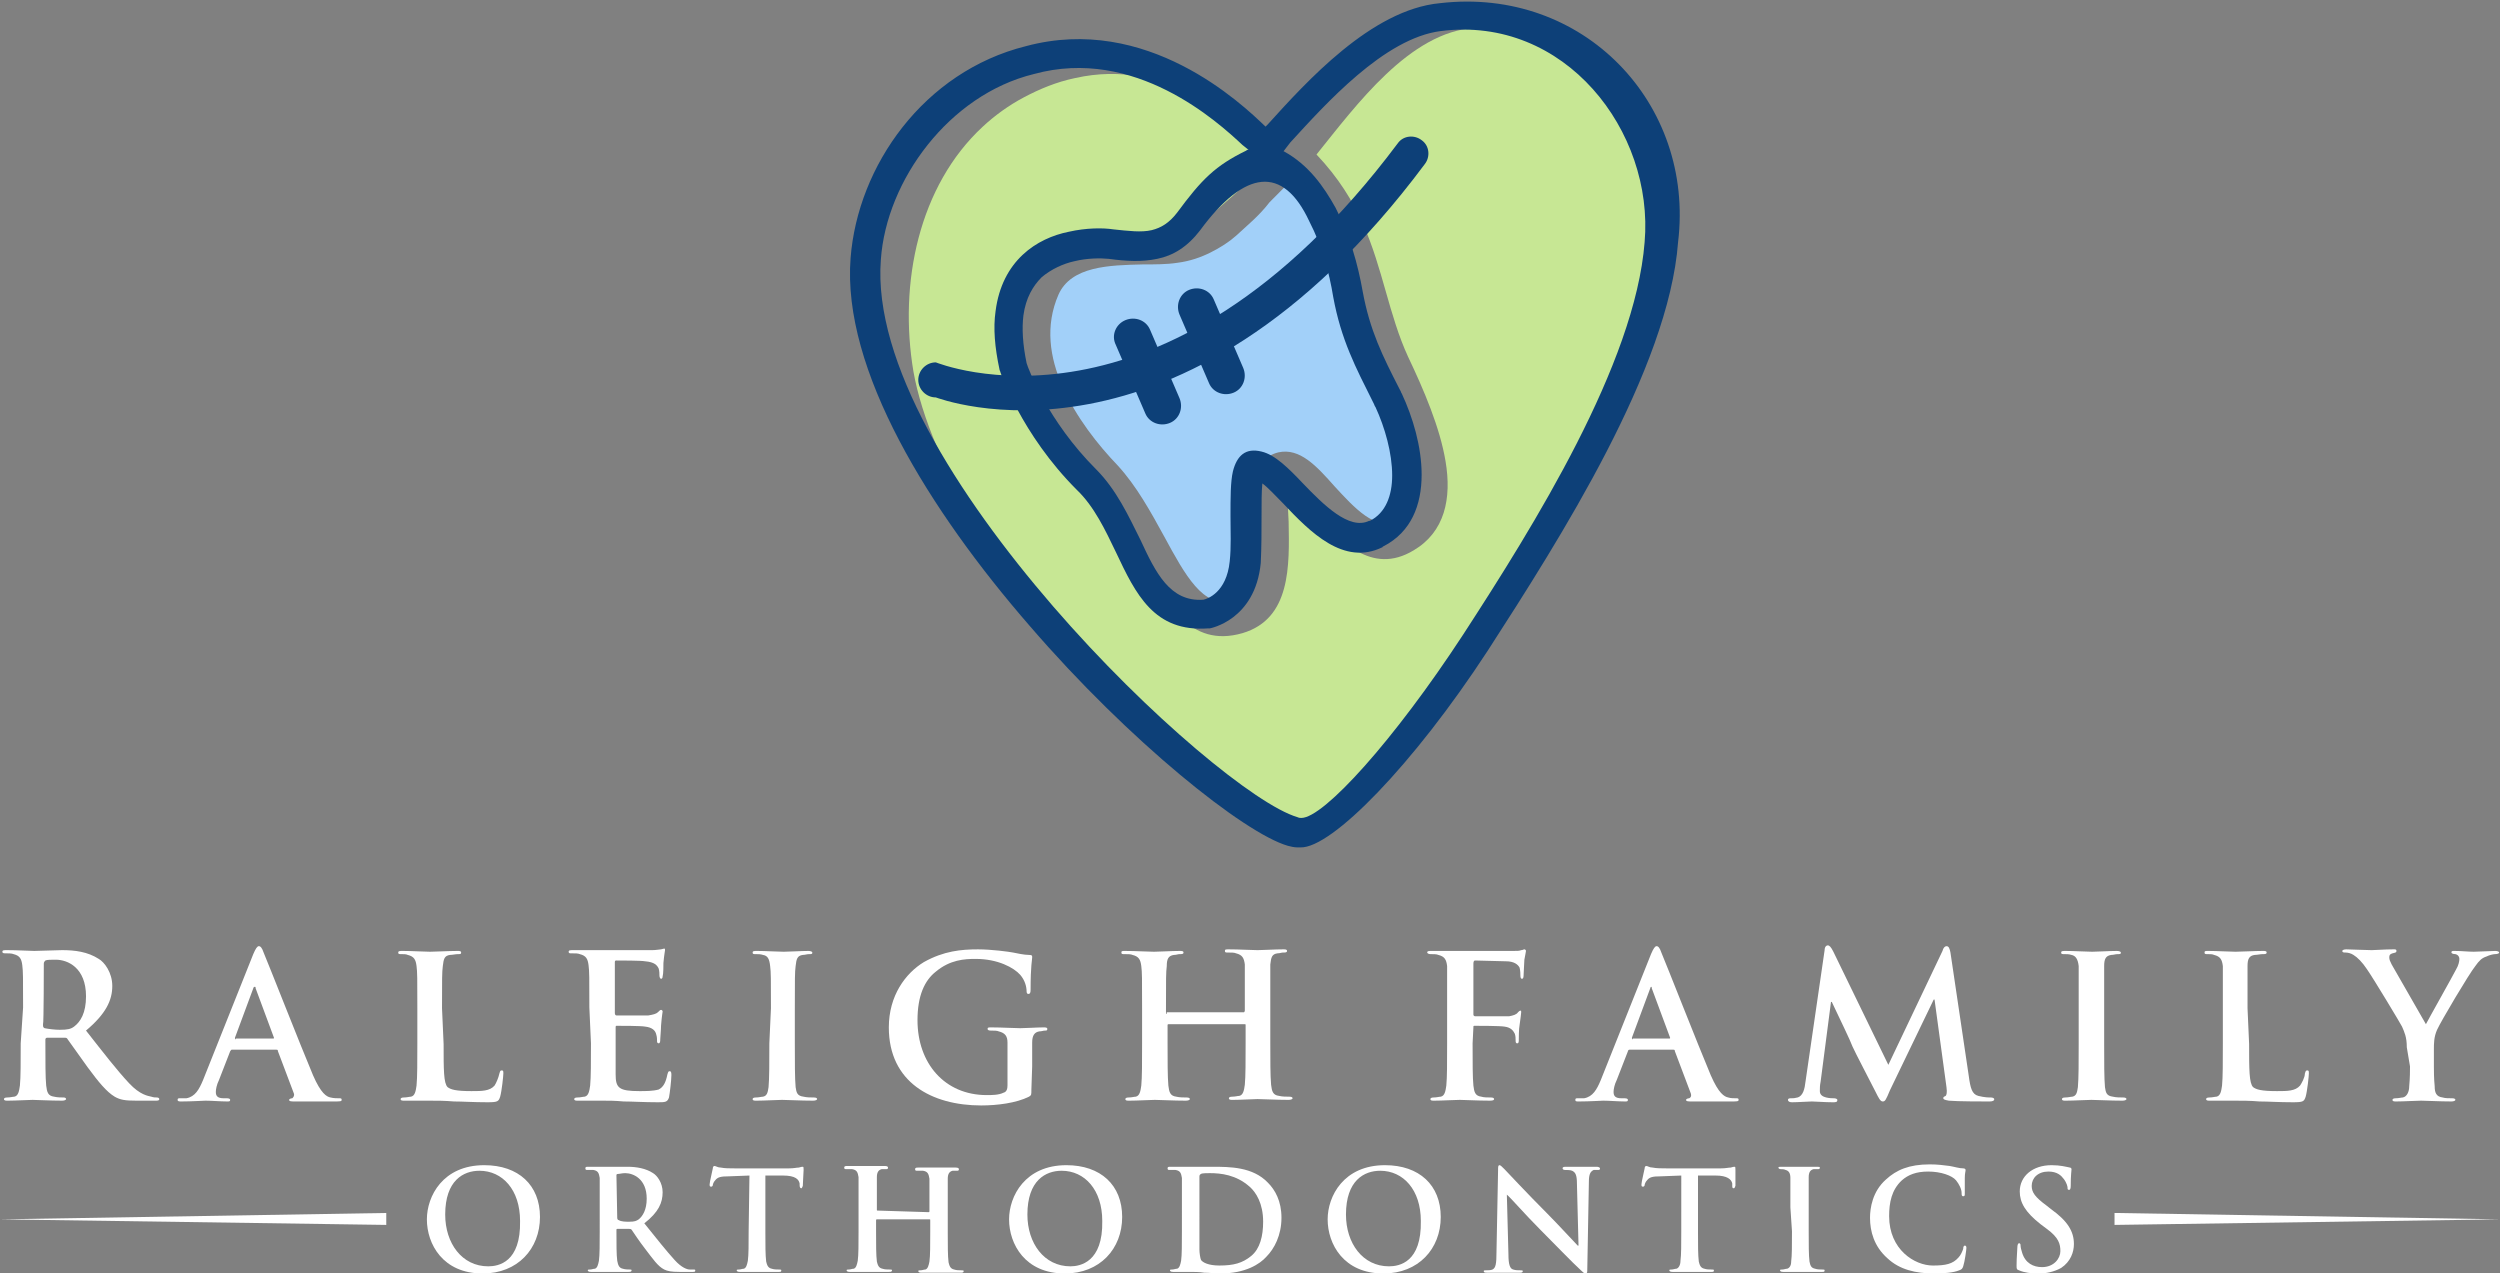 <?xml version="1.0" encoding="utf-8"?>
<!-- Generator: Adobe Illustrator 27.2.0, SVG Export Plug-In . SVG Version: 6.00 Build 0)  -->
<svg version="1.1" id="Layer_1" xmlns="http://www.w3.org/2000/svg" xmlns:xlink="http://www.w3.org/1999/xlink" x="0px" y="0px"
	 viewBox="0 0 313.9 159.9" style="enable-background:new 0 0 313.9 159.9;" xml:space="preserve">
<rect x="0" y="0" width="313.9" height="159.9" fill="#808080" stroke="none"/>
<style type="text/css">
	.st0{fill-rule:evenodd;clip-rule:evenodd;fill:#C7E794;}
	.st1{fill-rule:evenodd;clip-rule:evenodd;fill:#A2D0F9;}
	.st2{fill-rule:evenodd;clip-rule:evenodd;fill:#0D4078;}
	.st3{fill-rule:evenodd;clip-rule:evenodd;fill:#FFFFFF;}
</style>
<g>
	<path class="st0" d="M150.2,28.1c0.9-0.4,1.7-1,2.4-1.6c1.4-1.2,2.8-2.4,4.1-3.7c1.1-1.1,2.2-2.2,3.1-3.3c-2.8-2.7-6-5.4-9.5-7.3
		c-4.4-2.4-9.5-3.7-15.3-2.4h0c-2.4,0.5-4.5,1.4-6.4,2.4c-1.9,1-3.7,2.3-5.2,3.7c-8,7.4-10.6,19.6-8.7,30.8l0,0v0v0
		c0.5,2.8,1.5,6,2.9,9.3c1.4,3.4,3.3,7,5.4,10.6c11,18.4,29.9,37.6,42.8,36.6h0l0,0c3-0.2,9-5.9,10.9-8.1c12.2-13.9,29.4-48,31-62.4
		c0.5-8.4-2.6-15-5.5-21.2c-2.9-4.4-8.9-7.9-15-8.2c-0.8-0.1-1.1,0.2-2,0.2c-8.2,0.5-14.9,9.7-19.9,15.9c5.5,5.8,7.1,11.6,8.7,17.2
		c0.8,2.8,1.6,5.6,2.8,8.2c2,4.2,4,8.9,4.7,13.1c0.8,4.7-0.1,8.9-4,11.2c-5.3,3.2-9.3-1.2-12.7-5c-1.5-1.7-2.9-3.2-3.2-3.1
		c-0.1,0,0.1,2,0.2,4.5c0.1,5.5,0.3,12.2-5.8,14c-6.6,1.9-9.7-3.7-13.1-10c-1.6-2.9-3.2-6-5.3-8.2l0,0c-2.7-2.8-5.8-6.7-7.7-11.1
		c-2-4.6-2.8-9.7-0.5-14.8c2.7-6,8.8-6.1,14.2-6.2c1.4,0,2.8-0.1,3.9-0.2h0C148.4,28.9,149.4,28.6,150.2,28.1z"/>
	<path class="st1" d="M155.2,29.6c-0.9,0.8-2,1.5-3.2,2.1c-1.2,0.6-2.6,1.1-4.2,1.3h0c-1.3,0.2-2.8,0.2-4.3,0.2
		c-4.2,0.1-9,0.2-10.6,3.8c-1.7,3.9-1.1,7.9,0.5,11.5c1.7,3.9,4.5,7.4,6.9,9.9l0,0c2.4,2.6,4.2,5.9,5.9,9c2.6,4.8,4.9,9,8.4,8
		c3.1-0.9,3-5.9,2.9-10.1c-0.1-4.2-0.2-7.7,3-8.5c2.7-0.6,4.8,1.7,7.1,4.3c2.4,2.6,5.2,5.7,7.7,4.2c2.2-1.3,2.6-4,2.1-7.2
		c-0.6-3.7-2.4-8-4.3-11.9c-1.4-3-2.3-5.9-3.1-8.9c-1.4-5-2.9-10.2-7.4-15.2c-1,1.1-2.1,2.2-3.2,3.3
		C158.1,27.1,156.6,28.3,155.2,29.6z"/>
	<path class="st2" d="M117.5,49.9c-1.2,0-2.2-1-2.2-2.2c0-1.2,1-2.2,2.2-2.2c0.1,0,28.5,11.9,58-27.5c0.7-1,2.1-1.1,3-0.4
		c1,0.7,1.1,2.1,0.4,3C148.1,61.9,117.6,49.9,117.5,49.9z"/>
	<path class="st2" d="M141.3,40.2L141.3,40.2c1.2-0.5,2.6,0,3.1,1.2l3.7,8.6c0.5,1.2,0,2.6-1.2,3.1l0,0c-1.2,0.5-2.6,0-3.1-1.2
		l-3.7-8.6C139.5,42.1,140.1,40.7,141.3,40.2z"/>
	<path class="st2" d="M149.3,36.4c1.2-0.5,2.6,0,3.1,1.2l3.7,8.6c0.5,1.2,0,2.6-1.2,3.1l0,0c-1.2,0.5-2.6,0-3.1-1.2l-3.7-8.6
		C147.6,38.3,148.1,36.9,149.3,36.4z"/>
	<g>
		<path class="st2" d="M161.2,19c3.1,1.7,5,4.4,6.5,7.1c1.8,3.5,2.8,7.1,3.4,10.5c0.9,4.9,2.5,8.1,4.6,12.2l0.1,0.2
			c0.1,0.1,0.1,0.3,0.2,0.4c1.4,3,2.5,6.7,2.5,10.2c0,3.8-1.3,7.2-4.8,9l0,0l-0.1,0.1l0,0l0,0l0,0l0,0c-4.9,2.4-9.1-1.9-12.5-5.5
			c-1-1-1.9-2-2.6-2.5c-0.1,1-0.1,2.4-0.1,4c0,1.9,0,4-0.1,6c-0.7,7.2-6.4,8.2-6.4,8.2c-0.1,0-0.1,0-0.2,0l0,0
			c-6.8,0.5-9.1-4.3-11.6-9.6c-1.3-2.7-2.7-5.7-4.9-7.8c-7-7-9.6-14.8-9.6-14.8c0-0.1-0.1-0.2-0.1-0.3c-0.6-2.8-0.8-5.2-0.5-7.3
			c0.4-3.2,1.7-5.5,3.4-7.1c1.7-1.6,3.8-2.5,5.8-2.9c2.2-0.5,4.3-0.5,5.6-0.3c1.9,0.2,3.5,0.4,4.8,0.1c1.2-0.3,2.2-0.9,3.2-2.2
			c3.1-4.2,4.8-5.9,8.7-7.8C156.4,18.8,158.8,18.1,161.2,19z M164.4,27.8c-3.3-7.1-8.1-6.5-13.7,1.1c-1.6,2.1-3.4,3.2-5.4,3.6
			c-1.9,0.4-3.9,0.3-6.1,0c-1-0.1-2.7-0.1-4.3,0.3c-1.4,0.3-2.9,1-4.1,2c-1.1,1.1-2,2.6-2.3,4.8c-0.2,1.6-0.1,3.6,0.4,6
			c0.2,0.7,2.7,7.3,8.7,13.3c2.6,2.6,4.1,5.9,5.6,8.9c1.9,4.1,3.7,7.8,7.9,7.5c0.5-0.1,2.9-0.9,3.3-4.8c0.2-1.8,0.1-3.8,0.1-5.7
			c0-2.3,0-4.3,0.3-5.6c0.5-2,1.6-3,3.6-2.5c1.7,0.4,3.4,2.1,5.2,4c2.6,2.7,5.8,5.9,8.3,4.7l0.1,0l0,0c2-1,2.8-3.2,2.8-5.7
			c0-2.8-0.9-6-2.1-8.6c-0.1-0.1-0.1-0.2-0.2-0.4l-0.1-0.2c-2.2-4.4-4-7.8-5-13.2C166.9,34.2,166,30.9,164.4,27.8L164.4,27.8z
			 M173.7,68.6l-0.1,0.1C173.6,68.7,173.6,68.6,173.7,68.6z"/>
	</g>
</g>
<g>
	<path class="st3" d="M2.6,131c0,2.3,0,4.3-0.1,5.3c-0.1,0.7-0.2,1.3-0.7,1.4c-0.2,0-0.5,0.1-0.9,0.1c-0.3,0-0.4,0.1-0.4,0.2
		c0,0.2,0.2,0.2,0.5,0.2c1,0,2.6-0.1,3.1-0.1c0.4,0,2.2,0.1,3.7,0.1c0.3,0,0.5-0.1,0.5-0.2c0-0.1-0.1-0.2-0.3-0.2
		c-0.3,0-0.8,0-1.2-0.1c-0.8-0.1-0.9-0.6-1-1.4c-0.1-1-0.1-3-0.1-5.4v-0.4c0-0.1,0.1-0.2,0.2-0.2l2.2,0c0.2,0,0.3,0,0.4,0.2
		c0.3,0.4,1.5,2.1,2.5,3.5c1.4,1.9,2.4,3.1,3.4,3.7c0.7,0.4,1.3,0.5,2.7,0.5h2.4c0.3,0,0.5,0,0.5-0.2c0-0.1-0.1-0.2-0.3-0.2
		c-0.2,0-0.4,0-0.7-0.1c-0.4-0.1-1.4-0.2-2.8-1.7c-1.5-1.6-3.2-3.8-5.4-6.6c2.5-2.1,3.3-3.8,3.3-5.6c0-1.7-1-3-1.7-3.4
		c-1.4-0.9-3-1.1-4.6-1.1c-0.8,0-2.7,0.1-3.5,0.1c-0.5,0-2.1-0.1-3.4-0.1c-0.4,0-0.6,0-0.6,0.2c0,0.2,0.2,0.2,0.4,0.2
		c0.3,0,0.8,0,1,0.1c0.8,0.2,1,0.6,1.1,1.4c0.1,0.8,0.1,1.5,0.1,5.3L2.6,131L2.6,131z M5.5,121L5.5,121c0-0.2,0.1-0.3,0.2-0.4
		c0.2-0.1,0.7-0.1,1.3-0.1c1.5,0,3.8,1,3.8,4.6c0,2.1-0.7,3.2-1.5,3.8c-0.4,0.3-0.8,0.4-1.8,0.4c-0.6,0-1.4-0.1-1.9-0.2
		c-0.2-0.1-0.2-0.2-0.2-0.5C5.5,128.6,5.5,121,5.5,121z"/>
	<path class="st3" d="M34.7,131.8c0.1,0,0.2,0,0.2,0.2l2,5.3c0.1,0.3-0.1,0.5-0.2,0.6c-0.2,0-0.4,0.1-0.4,0.2c0,0.2,0.3,0.2,0.8,0.2
		c2,0,3.8,0,4.7,0c0.9,0,1.1,0,1.1-0.2c0-0.2-0.1-0.2-0.3-0.2c-0.3,0-0.7,0-1.1-0.1c-0.5-0.1-1.2-0.5-2.2-2.8
		c-1.6-3.8-5.6-14-6.2-15.4c-0.2-0.6-0.4-0.8-0.6-0.8c-0.2,0-0.4,0.3-0.7,1l-6.3,15.8c-0.5,1.2-1,2.1-2.1,2.3c-0.2,0-0.6,0-0.8,0
		c-0.2,0-0.3,0-0.3,0.2c0,0.2,0.2,0.2,0.5,0.2c1.3,0,2.7-0.1,3-0.1c0.8,0,1.9,0.1,2.7,0.1c0.3,0,0.4,0,0.4-0.2
		c0-0.1-0.1-0.2-0.4-0.2h-0.4c-0.8,0-1-0.3-1-0.8c0-0.3,0.1-0.9,0.4-1.5l1.4-3.6c0.1-0.1,0.1-0.2,0.2-0.2L34.7,131.8L34.7,131.8z
		 M29.6,130.5L29.6,130.5c-0.1,0-0.1-0.1-0.1-0.2l2.3-6.2c0-0.1,0.1-0.2,0.2-0.2s0.1,0.1,0.1,0.2l2.3,6.2c0,0.1,0,0.1-0.1,0.1H29.6z
		"/>
	<path class="st3" d="M55.5,126.6c0-3.8,0-4.5,0.1-5.3c0.1-0.9,0.2-1.3,0.9-1.4c0.3,0,0.7-0.1,1-0.1c0.3,0,0.4,0,0.4-0.2
		c0-0.2-0.2-0.2-0.5-0.2c-1,0-2.8,0.1-3.4,0.1c-0.7,0-2.3-0.1-3.4-0.1c-0.4,0-0.6,0-0.6,0.2c0,0.2,0.1,0.2,0.4,0.2
		c0.3,0,0.6,0,0.8,0.1c0.8,0.2,1,0.6,1.1,1.4c0.1,0.8,0.1,1.5,0.1,5.3v4.4c0,2.3,0,4.3-0.1,5.3c-0.1,0.7-0.2,1.3-0.7,1.4
		c-0.2,0-0.5,0.1-0.9,0.1c-0.3,0-0.4,0.1-0.4,0.2c0,0.2,0.2,0.2,0.5,0.2c0.5,0,1.1,0,1.7,0c0.6,0,1.1,0,1.4,0c1,0,1.9,0,3.1,0.1
		c1.1,0,2.4,0.1,4.2,0.1c1.3,0,1.4-0.1,1.6-0.7c0.2-0.7,0.4-2.6,0.4-2.9c0-0.3,0-0.4-0.2-0.4c-0.2,0-0.2,0.1-0.3,0.4
		c-0.1,0.5-0.4,1.2-0.6,1.5c-0.6,0.7-1.6,0.7-2.9,0.7c-2,0-2.6-0.2-3-0.5c-0.5-0.5-0.5-2.2-0.5-5.4L55.5,126.6L55.5,126.6z"/>
	<path class="st3" d="M74.2,131c0,2.3,0,4.3-0.1,5.3c-0.1,0.7-0.2,1.3-0.7,1.4c-0.2,0-0.5,0.1-0.9,0.1c-0.3,0-0.4,0.1-0.4,0.2
		c0,0.2,0.2,0.2,0.5,0.2c0.5,0,1.1,0,1.7,0c0.6,0,1.1,0,1.4,0c0.8,0,1.5,0,2.6,0.1c1.1,0,2.5,0.1,4.3,0.1c0.9,0,1.2,0,1.4-0.6
		c0.1-0.5,0.3-2.2,0.3-2.8c0-0.2,0-0.5-0.2-0.5c-0.2,0-0.2,0.1-0.3,0.4c-0.2,1-0.5,1.6-1.1,1.9C82,137,81,137,80.3,137
		c-2.6,0-3-0.4-3-2.1c0-0.7,0-3,0-3.9v-2c0-0.1,0-0.2,0.1-0.2c0.6,0,3.1,0,3.6,0.1c0.9,0.1,1.3,0.5,1.4,1c0.1,0.3,0.1,0.6,0.1,0.9
		c0,0.1,0.1,0.2,0.2,0.2c0.2,0,0.2-0.3,0.2-0.5c0-0.2,0.1-1.2,0.1-1.7c0.1-1.3,0.2-1.7,0.2-1.8s-0.1-0.2-0.2-0.2
		c-0.1,0-0.2,0.1-0.4,0.3c-0.2,0.2-0.6,0.3-1.2,0.4c-0.6,0-3.5,0-4,0c-0.1,0-0.2-0.1-0.2-0.3v-6.4c0-0.2,0.1-0.2,0.2-0.2
		c0.5,0,3.1,0,3.6,0.1c1.2,0.1,1.5,0.5,1.7,0.9c0.1,0.3,0.1,0.7,0.1,0.9c0,0.2,0.1,0.4,0.2,0.4s0.2-0.1,0.2-0.3
		c0.1-0.3,0.1-1.4,0.1-1.7c0.1-1.1,0.2-1.5,0.2-1.6c0-0.1,0-0.2-0.1-0.2c-0.1,0-0.3,0.1-0.4,0.1c-0.2,0-0.6,0.1-1.1,0.1
		c-0.5,0-5.5,0-6.3,0c-0.4,0-0.9,0-1.6,0c-0.6,0-1.4,0-2,0c-0.4,0-0.6,0-0.6,0.2c0,0.2,0.1,0.2,0.4,0.2c0.4,0,0.8,0,1,0.1
		c0.8,0.2,1,0.6,1.1,1.4c0.1,0.8,0.1,1.5,0.1,5.3L74.2,131L74.2,131z"/>
	<path class="st3" d="M96.6,131c0,2.4,0,4.4-0.1,5.5c-0.1,0.7-0.2,1.1-0.7,1.2c-0.2,0-0.5,0.1-0.9,0.1c-0.3,0-0.4,0.1-0.4,0.2
		c0,0.2,0.2,0.2,0.5,0.2c1,0,2.6-0.1,3.2-0.1c0.7,0,2.3,0.1,3.9,0.1c0.3,0,0.5-0.1,0.5-0.2c0-0.1-0.1-0.2-0.4-0.2
		c-0.4,0-0.9,0-1.3-0.1c-0.8-0.1-0.9-0.5-1-1.2c-0.1-1.1-0.1-3.1-0.1-5.5v-4.4c0-3.8,0-4.5,0.1-5.3c0.1-0.9,0.2-1.3,0.9-1.4
		c0.3,0,0.5-0.1,0.8-0.1s0.4,0,0.4-0.2c0-0.1-0.2-0.2-0.5-0.2c-0.9,0-2.4,0.1-3.1,0.1c-0.7,0-2.3-0.1-3.3-0.1c-0.4,0-0.6,0-0.6,0.2
		c0,0.2,0.1,0.2,0.4,0.2c0.3,0,0.6,0,0.9,0.1c0.6,0.1,0.8,0.5,0.9,1.4c0.1,0.8,0.1,1.5,0.1,5.3L96.6,131L96.6,131z"/>
	<path class="st3" d="M129.6,133.9c0-1.2,0-2.3,0-3c0-0.9,0.3-1.3,0.9-1.4c0.3,0,0.5-0.1,0.7-0.1c0.2,0,0.3,0,0.3-0.2
		c0-0.2-0.2-0.2-0.5-0.2c-0.8,0-2.2,0.1-2.9,0.1c-0.8,0-2.3-0.1-3.6-0.1c-0.4,0-0.5,0-0.5,0.2c0,0.1,0.1,0.2,0.4,0.2
		c0.4,0,0.8,0,1,0.1c0.8,0.2,1.1,0.6,1.1,1.4c0,0.8,0,1.7,0,3v2.4c0,0.4-0.1,0.8-0.5,0.9c-0.6,0.3-1.5,0.3-2.1,0.3
		c-5.3,0-8.7-4-8.7-9.4c0-3.1,0.9-5,2.3-6.1c1.8-1.5,3.6-1.6,5-1.6c2.8,0,4.8,1.1,5.6,2c0.6,0.7,0.8,1.5,0.8,2.1
		c0,0.2,0.1,0.3,0.2,0.3c0.2,0,0.3-0.1,0.3-0.5c0-3.1,0.2-3.8,0.2-4.1c0-0.2,0-0.3-0.4-0.3c-0.6,0-1.5-0.2-2-0.3
		c-0.5-0.1-2.7-0.4-4.4-0.4c-2.1,0-4.3,0.2-6.8,1.6c-2.3,1.4-4.4,4.2-4.4,8.2c0,6.9,5.4,9.8,11.6,9.8c2,0,4.4-0.3,6-1.1
		c0.3-0.2,0.3-0.2,0.3-0.9L129.6,133.9L129.6,133.9z"/>
	<path class="st3" d="M146.5,127.3c-0.1,0-0.1,0-0.1-0.2v-0.5c0-3.8,0-4.5,0.1-5.3c0-0.9,0.2-1.3,0.9-1.4c0.3,0,0.5-0.1,0.7-0.1
		c0.3,0,0.5,0,0.5-0.2c0-0.2-0.2-0.2-0.5-0.2c-1,0-2.6,0.1-3.2,0.1c-0.7,0-2.3-0.1-3.6-0.1c-0.4,0-0.5,0-0.5,0.2
		c0,0.2,0.1,0.2,0.4,0.2c0.4,0,0.8,0,1,0.1c0.8,0.2,1,0.6,1.1,1.4c0.1,0.8,0.1,1.5,0.1,5.3v4.4c0,2.3,0,4.3-0.1,5.3
		c-0.1,0.7-0.2,1.3-0.7,1.4c-0.2,0-0.5,0.1-0.9,0.1c-0.3,0-0.4,0.1-0.4,0.2c0,0.2,0.2,0.2,0.5,0.2c1,0,2.6-0.1,3.2-0.1
		c0.7,0,2.3,0.1,3.9,0.1c0.3,0,0.5-0.1,0.5-0.2c0-0.1-0.1-0.2-0.4-0.2c-0.4,0-0.9,0-1.3-0.1c-0.8-0.1-0.9-0.6-1-1.4
		c-0.1-1.1-0.1-3.1-0.1-5.4v-2.2c0-0.1,0.1-0.1,0.1-0.1h9.6c0.1,0,0.1,0,0.1,0.1v2.2c0,2.3,0,4.3-0.1,5.3c-0.1,0.7-0.2,1.3-0.7,1.4
		c-0.2,0-0.5,0.1-0.9,0.1c-0.3,0-0.4,0.1-0.4,0.2c0,0.2,0.2,0.2,0.5,0.2c1,0,2.6-0.1,3.1-0.1c0.7,0,2.3,0.1,3.9,0.1
		c0.3,0,0.5-0.1,0.5-0.2c0-0.1-0.1-0.2-0.4-0.2c-0.4,0-0.9,0-1.3-0.1c-0.8-0.1-0.9-0.6-1-1.4c-0.1-1.1-0.1-3.1-0.1-5.4v-4.4
		c0-3.8,0-4.5,0-5.3c0.1-0.9,0.2-1.3,0.9-1.4c0.3,0,0.5-0.1,0.7-0.1c0.3,0,0.5,0,0.5-0.2c0-0.2-0.2-0.2-0.5-0.2
		c-1,0-2.6,0.1-3.2,0.1c-0.7,0-2.3-0.1-3.6-0.1c-0.4,0-0.5,0-0.5,0.2c0,0.2,0.1,0.2,0.4,0.2c0.4,0,0.8,0,1,0.1
		c0.8,0.2,1,0.6,1.1,1.4c0,0.8,0,1.5,0,5.3v0.5c0,0.1-0.1,0.2-0.1,0.2H146.5z"/>
	<path class="st3" d="M185,129c0-0.2,0-0.2,0.2-0.2c0.4,0,3.1,0,3.7,0.1c0.8,0.1,1.1,0.5,1.3,0.9c0.1,0.3,0.1,0.6,0.1,0.8
		s0,0.4,0.2,0.4c0.2,0,0.2-0.2,0.2-0.5c0-0.2,0-1.3,0.1-1.8c0.1-0.8,0.2-1.4,0.2-1.6s0-0.2-0.1-0.2c-0.1,0-0.2,0.1-0.3,0.2
		c-0.2,0.3-0.6,0.4-1.1,0.5c-0.4,0-0.7,0-1.1,0l-3.2,0c-0.1,0-0.2-0.1-0.2-0.2V121c0-0.3,0.1-0.4,0.2-0.4l3.9,0.1
		c1,0,1.5,0.4,1.7,0.8c0.1,0.4,0.1,0.8,0.1,1c0,0.3,0.1,0.4,0.2,0.4s0.2-0.1,0.2-0.4c0-0.3,0.1-1.8,0.1-2c0.1-0.6,0.2-1,0.2-1.1
		c0-0.1-0.1-0.2-0.2-0.2c-0.1,0-0.2,0.1-0.4,0.1c-0.2,0.1-0.5,0.1-1,0.1c-0.6,0-5.7,0-6.6,0c-0.4,0-0.9,0-1.6,0c-0.6,0-1.4,0-2,0
		c-0.4,0-0.6,0-0.6,0.2c0,0.1,0.2,0.2,0.4,0.2c0.4,0,0.8,0,1,0.1c0.8,0.2,1,0.6,1.1,1.4c0,0.8,0,1.5,0,5.3v4.4c0,2.4,0,4.3-0.1,5.3
		c-0.1,0.7-0.2,1.3-0.7,1.4c-0.2,0-0.5,0.1-0.9,0.1c-0.3,0-0.4,0.1-0.4,0.2c0,0.2,0.2,0.2,0.5,0.2c1,0,2.5-0.1,3.2-0.1
		c0.6,0,2.2,0.1,3.8,0.1c0.4,0,0.5-0.1,0.5-0.2c0-0.1-0.1-0.2-0.4-0.2c-0.4,0-0.9,0-1.2-0.1c-0.8-0.1-0.9-0.6-1-1.4
		c-0.1-1-0.1-2.9-0.1-5.3L185,129L185,129z"/>
	<path class="st3" d="M210.1,131.8c0.1,0,0.2,0,0.2,0.2l2,5.3c0.1,0.3,0,0.5-0.2,0.6c-0.2,0-0.4,0.1-0.4,0.2c0,0.2,0.3,0.2,0.8,0.2
		c2,0,3.8,0,4.7,0c0.9,0,1.1,0,1.1-0.2c0-0.2-0.1-0.2-0.3-0.2c-0.3,0-0.7,0-1-0.1c-0.5-0.1-1.2-0.5-2.2-2.8
		c-1.6-3.8-5.6-14-6.2-15.4c-0.2-0.6-0.4-0.8-0.6-0.8c-0.2,0-0.4,0.3-0.7,1l-6.3,15.8c-0.5,1.2-1,2.1-2.1,2.3c-0.2,0-0.5,0-0.8,0
		c-0.2,0-0.3,0-0.3,0.2c0,0.2,0.1,0.2,0.5,0.2c1.3,0,2.7-0.1,3-0.1c0.8,0,1.9,0.1,2.7,0.1c0.3,0,0.4,0,0.4-0.2
		c0-0.1-0.1-0.2-0.4-0.2h-0.4c-0.8,0-1-0.3-1-0.8c0-0.3,0.1-0.9,0.4-1.5l1.4-3.6c0-0.1,0.1-0.2,0.2-0.2L210.1,131.8L210.1,131.8z
		 M205,130.5L205,130.5c-0.1,0-0.1-0.1-0.1-0.2l2.3-6.2c0-0.1,0.1-0.2,0.1-0.2c0.1,0,0.1,0.1,0.1,0.2l2.3,6.2c0,0.1,0,0.1-0.1,0.1
		H205z"/>
	<path class="st3" d="M226.7,135.8c-0.1,0.9-0.3,1.8-1,2c-0.4,0.1-0.5,0.1-0.8,0.1c-0.2,0-0.4,0-0.4,0.2c0,0.2,0.2,0.3,0.5,0.3
		c0.8,0,2-0.1,2.5-0.1c0.5,0,1.6,0.1,2.6,0.1c0.4,0,0.6,0,0.6-0.3c0-0.1-0.2-0.2-0.4-0.2c-0.2,0-0.6,0-1-0.1
		c-0.4-0.1-0.8-0.3-0.8-0.8c0-0.4,0-0.7,0.1-1.2l1.3-10h0.1c0.9,1.9,2.4,5,2.6,5.6c0.3,0.7,2.3,4.5,2.9,5.7c0.4,0.8,0.6,1.2,0.9,1.2
		s0.4-0.2,0.9-1.4l5.5-11.4h0.1l1.5,11c0.1,0.7,0,1-0.1,1.1c-0.2,0.1-0.3,0.1-0.3,0.3c0,0.1,0.1,0.2,0.7,0.3c1,0.1,4.5,0.1,5.1,0.1
		c0.4,0,0.6-0.1,0.6-0.3c0-0.1-0.2-0.2-0.4-0.2c-0.3,0-0.8,0-1.6-0.2c-0.8-0.2-1-1-1.2-2.5l-2.3-15.5c-0.1-0.5-0.2-0.8-0.5-0.8
		c-0.2,0-0.4,0.2-0.5,0.6l-6.8,14.3l-6.9-14.2c-0.3-0.6-0.5-0.8-0.7-0.8c-0.2,0-0.4,0.2-0.4,0.6L226.7,135.8z"/>
	<path class="st3" d="M261,131c0,2.4,0,4.4-0.1,5.5c-0.1,0.7-0.2,1.1-0.7,1.2c-0.2,0-0.5,0.1-0.9,0.1c-0.3,0-0.4,0.1-0.4,0.2
		c0,0.2,0.2,0.2,0.5,0.2c1,0,2.6-0.1,3.2-0.1c0.7,0,2.3,0.1,3.9,0.1c0.3,0,0.5-0.1,0.5-0.2c0-0.1-0.1-0.2-0.4-0.2
		c-0.4,0-0.9,0-1.3-0.1c-0.8-0.1-0.9-0.5-1-1.2c-0.1-1.1-0.1-3.1-0.1-5.5v-4.4c0-3.8,0-4.5,0-5.3c0-0.9,0.2-1.3,0.9-1.4
		c0.3,0,0.5-0.1,0.8-0.1s0.4,0,0.4-0.2c0-0.1-0.2-0.2-0.5-0.2c-1,0-2.4,0.1-3.1,0.1c-0.7,0-2.3-0.1-3.3-0.1c-0.4,0-0.6,0-0.6,0.2
		c0,0.2,0.1,0.2,0.4,0.2c0.3,0,0.6,0,0.9,0.1c0.5,0.1,0.8,0.5,0.9,1.4c0,0.8,0,1.5,0,5.3L261,131L261,131z"/>
	<path class="st3" d="M282.2,126.6c0-3.8,0-4.5,0-5.3c0-0.9,0.2-1.3,0.9-1.4c0.3,0,0.7-0.1,1-0.1c0.3,0,0.5,0,0.5-0.2
		c0-0.2-0.2-0.2-0.5-0.2c-1,0-2.8,0.1-3.4,0.1c-0.7,0-2.3-0.1-3.4-0.1c-0.4,0-0.5,0-0.5,0.2c0,0.2,0.1,0.2,0.4,0.2
		c0.3,0,0.6,0,0.8,0.1c0.8,0.2,1,0.6,1.1,1.4c0,0.8,0,1.5,0,5.3v4.4c0,2.3,0,4.3-0.1,5.3c-0.1,0.7-0.2,1.3-0.7,1.4
		c-0.2,0-0.5,0.1-0.9,0.1c-0.3,0-0.4,0.1-0.4,0.2c0,0.2,0.2,0.2,0.5,0.2c0.5,0,1.1,0,1.7,0c0.6,0,1.1,0,1.4,0c1,0,1.9,0,3.1,0.1
		c1.1,0,2.4,0.1,4.2,0.1c1.3,0,1.4-0.1,1.6-0.7c0.2-0.7,0.4-2.6,0.4-2.9c0-0.3,0-0.4-0.2-0.4c-0.2,0-0.2,0.1-0.3,0.4
		c0,0.5-0.4,1.2-0.6,1.5c-0.6,0.7-1.6,0.7-2.9,0.7c-2,0-2.6-0.2-3-0.5c-0.5-0.5-0.5-2.2-0.5-5.4L282.2,126.6L282.2,126.6z"/>
	<path class="st3" d="M302.6,133.9c0,0.4,0,1.5-0.1,2.5c0,0.7-0.3,1.3-0.8,1.4c-0.2,0-0.5,0.1-0.9,0.1c-0.3,0-0.4,0.1-0.4,0.2
		c0,0.2,0.2,0.2,0.5,0.2c0.9,0,2.5-0.1,3.1-0.1c0.7,0,2.3,0.1,3.8,0.1c0.3,0,0.5-0.1,0.5-0.2c0-0.1-0.1-0.2-0.4-0.2
		c-0.4,0-0.9,0-1.2-0.1c-0.8-0.1-1-0.6-1-1.4c-0.1-1-0.1-2.1-0.1-2.5v-2.1c0-0.8,0-1.6,0.4-2.5c0.5-1.1,4-7,4.8-8
		c0.5-0.7,0.8-1,1.4-1.2c0.4-0.2,0.9-0.3,1.1-0.3c0.3,0,0.5-0.1,0.5-0.2c0-0.1-0.2-0.2-0.5-0.2c-0.5,0-2.1,0.1-2.7,0.1
		c-0.7,0-1.5-0.1-2.4-0.1c-0.3,0-0.4,0-0.4,0.2c0,0.1,0.2,0.2,0.5,0.2c0.4,0.1,0.5,0.4,0.5,0.6c0,0.3-0.1,0.8-0.4,1.3
		c-0.4,0.8-3.5,6.3-3.8,6.9c-0.4-0.7-3.9-6.8-4.3-7.5c-0.2-0.4-0.3-0.6-0.3-0.9s0.1-0.4,0.4-0.5c0.4-0.1,0.5-0.1,0.5-0.3
		s-0.1-0.2-0.4-0.2c-1.1,0-2.2,0.1-2.7,0.1c-0.8,0-2.7-0.1-3.2-0.1c-0.3,0-0.5,0.1-0.5,0.2c0,0.2,0.2,0.2,0.4,0.2
		c0.3,0,0.7,0.1,1,0.3c0.5,0.3,1.1,0.9,1.7,1.8c0.9,1.3,4.2,6.8,4.4,7.2c0.3,0.7,0.6,1.3,0.6,2.6L302.6,133.9L302.6,133.9z"/>
	<path class="st3" d="M60.6,159.9c4.4,0,7.2-3.1,7.2-7.1c0-4-2.7-6.5-7-6.5c-5.2,0-7.2,3.9-7.2,6.8
		C53.6,156.2,55.6,159.9,60.6,159.9L60.6,159.9z M61.3,159L61.3,159c-3.3,0-5.4-2.9-5.4-6.5c0-4.3,2.3-5.5,4.3-5.5
		c2.9,0,5.1,2.4,5.1,6.3C65.4,158.5,62.6,159,61.3,159z"/>
	<path class="st3" d="M75.3,154.6c0,1.6,0,3-0.1,3.7c-0.1,0.5-0.2,0.9-0.5,1c-0.2,0-0.4,0.1-0.6,0.1c-0.2,0-0.3,0-0.3,0.1
		c0,0.1,0.1,0.2,0.4,0.2c0.7,0,1.8,0,2.1,0c0.3,0,1.6,0,2.6,0c0.2,0,0.4,0,0.4-0.2c0-0.1-0.1-0.1-0.2-0.1c-0.2,0-0.6,0-0.9-0.1
		c-0.5-0.1-0.6-0.5-0.7-1c-0.1-0.7-0.1-2.1-0.1-3.7v-0.2c0-0.1,0.1-0.1,0.1-0.1l1.5,0c0.1,0,0.2,0,0.3,0.1c0.2,0.3,1,1.5,1.7,2.4
		c1,1.3,1.6,2.2,2.4,2.6c0.4,0.2,0.9,0.3,1.9,0.3H87c0.2,0,0.3,0,0.3-0.2c0-0.1-0.1-0.1-0.2-0.1s-0.3,0-0.5,0c-0.3,0-1-0.2-1.9-1.2
		c-1-1.1-2.2-2.6-3.8-4.6c1.8-1.4,2.3-2.6,2.3-3.9c0-1.2-0.7-2.1-1.2-2.4c-0.9-0.6-2.1-0.8-3.2-0.8c-0.5,0-1.9,0-2.5,0
		c-0.4,0-1.5,0-2.4,0c-0.3,0-0.4,0-0.4,0.2s0.1,0.2,0.3,0.2c0.2,0,0.5,0,0.7,0c0.6,0.1,0.7,0.4,0.8,1c0,0.6,0,1,0,3.7V154.6
		L75.3,154.6z M77.4,147.6L77.4,147.6c0-0.1,0-0.2,0.2-0.2c0.2,0,0.5-0.1,0.9-0.1c1,0,2.7,0.7,2.7,3.2c0,1.4-0.5,2.2-1,2.6
		c-0.3,0.2-0.5,0.3-1.2,0.3c-0.4,0-1,0-1.3-0.2c-0.1,0-0.2-0.1-0.2-0.3L77.4,147.6L77.4,147.6z"/>
	<path class="st3" d="M94,154.6c0,1.6,0,3-0.1,3.7c-0.1,0.5-0.2,0.9-0.5,1c-0.2,0-0.4,0.1-0.6,0.1c-0.2,0-0.3,0-0.3,0.1
		c0,0.1,0.1,0.2,0.4,0.2c0.7,0,1.8,0,2.2,0c0.5,0,1.6,0,2.7,0c0.2,0,0.3,0,0.3-0.2c0-0.1-0.1-0.1-0.3-0.1c-0.3,0-0.6,0-0.9-0.1
		c-0.5-0.1-0.6-0.5-0.7-0.9c-0.1-0.8-0.1-2.1-0.1-3.7v-7.1l2.2,0c1.6,0,2,0.5,2.1,1l0,0.2c0,0.3,0.1,0.4,0.2,0.4
		c0.1,0,0.1-0.1,0.2-0.3c0-0.5,0.1-1.6,0.1-2c0-0.3,0-0.4-0.1-0.4c-0.1,0-0.2,0-0.5,0.1c-0.3,0-0.6,0.1-1.2,0.1h-6.9
		c-0.6,0-1.2,0-1.7-0.1c-0.4,0-0.6-0.2-0.8-0.2c-0.1,0-0.2,0.1-0.2,0.3c0,0.1-0.4,1.7-0.4,2c0,0.2,0,0.3,0.2,0.3
		c0.1,0,0.2-0.1,0.2-0.2c0-0.1,0.1-0.4,0.3-0.6c0.3-0.4,0.7-0.5,1.7-0.5l2.6-0.1L94,154.6L94,154.6z"/>
	<path class="st3" d="M110.2,152c-0.1,0-0.1,0-0.1-0.1v-0.4c0-2.6,0-3.1,0-3.7c0-0.6,0.2-0.9,0.6-1c0.2,0,0.4,0,0.5,0
		c0.2,0,0.3,0,0.3-0.2c0-0.1-0.1-0.2-0.4-0.2c-0.7,0-1.8,0-2.2,0c-0.5,0-1.6,0-2.5,0c-0.2,0-0.4,0-0.4,0.2s0.1,0.2,0.3,0.2
		c0.2,0,0.5,0,0.7,0c0.6,0.1,0.7,0.4,0.8,1c0,0.6,0,1,0,3.7v3.1c0,1.6,0,3-0.1,3.7c-0.1,0.5-0.2,0.9-0.5,1c-0.2,0-0.4,0.1-0.6,0.1
		c-0.2,0-0.3,0-0.3,0.1c0,0.1,0.1,0.2,0.4,0.2c0.7,0,1.8,0,2.2,0c0.5,0,1.6,0,2.7,0c0.2,0,0.4,0,0.4-0.2c0-0.1-0.1-0.1-0.3-0.1
		c-0.3,0-0.6,0-0.9-0.1c-0.5-0.1-0.6-0.5-0.7-0.9c-0.1-0.8-0.1-2.1-0.1-3.7v-1.5c0-0.1,0.1-0.1,0.1-0.1h6.6c0.1,0,0.1,0,0.1,0.1v1.5
		c0,1.6,0,3-0.1,3.7c-0.1,0.5-0.2,0.9-0.5,1c-0.2,0-0.4,0.1-0.6,0.1c-0.2,0-0.3,0-0.3,0.1c0,0.1,0.1,0.2,0.4,0.2c0.7,0,1.8,0,2.2,0
		c0.5,0,1.6,0,2.7,0c0.2,0,0.4,0,0.4-0.2c0-0.1-0.1-0.1-0.3-0.1c-0.3,0-0.6,0-0.9-0.1c-0.5-0.1-0.6-0.5-0.7-0.9
		c-0.1-0.8-0.1-2.1-0.1-3.7v-3.1c0-2.6,0-3.1,0-3.7c0-0.6,0.2-0.9,0.6-1c0.2,0,0.4,0,0.5,0c0.2,0,0.3,0,0.3-0.2
		c0-0.1-0.1-0.2-0.4-0.2c-0.7,0-1.8,0-2.2,0c-0.5,0-1.6,0-2.5,0c-0.2,0-0.4,0-0.4,0.2s0.1,0.2,0.3,0.2c0.2,0,0.5,0,0.7,0
		c0.6,0.1,0.7,0.4,0.8,1c0,0.6,0,1,0,3.7v0.4c0,0.1-0.1,0.1-0.1,0.1L110.2,152L110.2,152z"/>
	<path class="st3" d="M133.7,159.9c4.4,0,7.2-3.1,7.2-7.1c0-4-2.7-6.5-7-6.5c-5.2,0-7.2,3.9-7.2,6.8
		C126.7,156.2,128.7,159.9,133.7,159.9L133.7,159.9z M134.4,159L134.4,159c-3.3,0-5.4-2.9-5.4-6.5c0-4.3,2.3-5.5,4.3-5.5
		c2.9,0,5.1,2.4,5.1,6.3C138.5,158.5,135.6,159,134.4,159z"/>
	<path class="st3" d="M148.4,154.6c0,1.6,0,3-0.1,3.7c-0.1,0.5-0.2,0.9-0.5,1c-0.2,0-0.4,0.1-0.6,0.1c-0.2,0-0.3,0-0.3,0.1
		c0,0.1,0.1,0.2,0.4,0.2c0.4,0,0.8,0,1.2,0c0.4,0,0.8,0,1,0c0.4,0,1.1,0,1.7,0.1c0.7,0,1.4,0.1,2,0.1c3.2,0,5-1.2,5.8-2.1
		c1-1,1.9-2.7,1.9-4.9c0-2.1-0.8-3.5-1.7-4.4c-1.9-2-4.8-2-7-2c-1.1,0-2.1,0-2.7,0c-0.5,0-1.6,0-2.5,0c-0.3,0-0.4,0-0.4,0.2
		s0.1,0.2,0.3,0.2c0.2,0,0.5,0,0.7,0c0.6,0.1,0.7,0.4,0.8,1c0,0.6,0,1,0,3.7V154.6L148.4,154.6z M150.6,151.3L150.6,151.3
		c0-1.4,0-2.9,0-3.5c0-0.2,0-0.3,0.2-0.4c0.1-0.1,0.8-0.1,1.1-0.1c1.4,0,3.3,0.2,5,1.7c0.8,0.7,1.7,2.1,1.7,4.4
		c0,1.8-0.4,3.4-1.5,4.3c-1.1,0.9-2.2,1.2-4,1.2c-1.4,0-2.1-0.4-2.3-0.7c-0.1-0.2-0.2-0.9-0.2-1.3c0-0.3,0-1.7,0-3.5L150.6,151.3
		L150.6,151.3z"/>
	<path class="st3" d="M173.7,159.9c4.4,0,7.2-3.1,7.2-7.1c0-4-2.7-6.5-7-6.5c-5.2,0-7.2,3.9-7.2,6.8
		C166.7,156.2,168.7,159.9,173.7,159.9L173.7,159.9z M174.4,159L174.4,159c-3.3,0-5.4-2.9-5.4-6.5c0-4.3,2.3-5.5,4.3-5.5
		c2.9,0,5.1,2.4,5.1,6.3C178.5,158.5,175.7,159,174.4,159z"/>
	<path class="st3" d="M189.2,150L189.2,150c0.4,0.3,2.3,2.5,4.2,4.4c1.8,1.8,4,4.1,5.1,5.1c0.2,0.2,0.4,0.4,0.6,0.4
		c0.2,0,0.2-0.2,0.2-0.5l0.2-11c0-1,0.2-1.3,0.6-1.5c0.2,0,0.4,0,0.5,0c0.2,0,0.3,0,0.3-0.2c0-0.1-0.2-0.2-0.4-0.2
		c-0.9,0-1.5,0-1.7,0c-0.4,0-1.2,0-2.1,0c-0.3,0-0.5,0-0.5,0.2c0,0.1,0.1,0.2,0.3,0.2c0.2,0,0.7,0,0.9,0.1c0.4,0.2,0.6,0.5,0.6,1.6
		l0.2,7.8h-0.1c-0.3-0.3-2.6-2.8-3.8-4c-2.5-2.5-5.2-5.4-5.4-5.6c-0.3-0.3-0.5-0.5-0.6-0.5c-0.2,0-0.2,0.2-0.2,0.6l-0.2,10.3
		c0,1.5-0.1,2-0.5,2.2c-0.2,0.1-0.6,0.1-0.8,0.1c-0.2,0-0.3,0-0.3,0.1c0,0.2,0.2,0.2,0.4,0.2c0.9,0,1.7,0,1.9,0c0.3,0,1,0,2.2,0
		c0.2,0,0.4,0,0.4-0.2c0-0.1-0.1-0.1-0.3-0.1c-0.3,0-0.6,0-0.9-0.1c-0.4-0.1-0.6-0.6-0.6-1.9L189.2,150z"/>
	<path class="st3" d="M211.1,154.6c0,1.6,0,3-0.1,3.7c0,0.5-0.2,0.9-0.5,1c-0.2,0-0.4,0.1-0.6,0.1c-0.2,0-0.3,0-0.3,0.1
		c0,0.1,0.1,0.2,0.4,0.2c0.7,0,1.8,0,2.2,0c0.5,0,1.6,0,2.7,0c0.2,0,0.3,0,0.3-0.2c0-0.1-0.1-0.1-0.3-0.1c-0.3,0-0.6,0-0.9-0.1
		c-0.5-0.1-0.6-0.5-0.7-0.9c-0.1-0.8-0.1-2.1-0.1-3.7v-7.1l2.2,0c1.5,0,2,0.5,2.1,1l0,0.2c0,0.3,0,0.4,0.2,0.4
		c0.1,0,0.1-0.1,0.2-0.3c0-0.5,0-1.6,0-2c0-0.3,0-0.4-0.1-0.4c-0.1,0-0.2,0-0.5,0.1c-0.3,0-0.6,0.1-1.2,0.1h-6.9
		c-0.6,0-1.2,0-1.7-0.1c-0.4,0-0.6-0.2-0.8-0.2c-0.1,0-0.2,0.1-0.2,0.3c0,0.1-0.4,1.7-0.4,2c0,0.2,0,0.3,0.2,0.3
		c0.1,0,0.2-0.1,0.2-0.2c0-0.1,0.1-0.4,0.3-0.6c0.3-0.4,0.7-0.5,1.7-0.5l2.6-0.1L211.1,154.6L211.1,154.6z"/>
	<path class="st3" d="M225,154.6c0,1.7,0,3.1-0.1,3.8c0,0.5-0.2,0.8-0.5,0.9c-0.2,0-0.4,0.1-0.6,0.1c-0.2,0-0.3,0-0.3,0.1
		c0,0.1,0.1,0.2,0.4,0.2c0.7,0,1.8,0,2.2,0c0.5,0,1.6,0,2.7,0c0.2,0,0.3,0,0.3-0.2c0-0.1-0.1-0.1-0.3-0.1c-0.3,0-0.6,0-0.9-0.1
		c-0.5-0.1-0.6-0.4-0.7-0.9c-0.1-0.8-0.1-2.1-0.1-3.8v-3.1c0-2.6,0-3.1,0-3.7c0-0.6,0.2-0.9,0.6-1c0.2,0,0.4,0,0.5,0
		c0.2,0,0.3,0,0.3-0.2c0-0.1-0.1-0.1-0.4-0.1c-0.7,0-1.7,0-2.1,0c-0.5,0-1.6,0-2.3,0c-0.3,0-0.4,0-0.4,0.1c0,0.1,0.1,0.2,0.3,0.2
		c0.2,0,0.4,0,0.6,0.1c0.4,0.1,0.6,0.4,0.6,1c0,0.6,0,1,0,3.7L225,154.6L225,154.6z"/>
	<path class="st3" d="M242.9,159.9c1.1,0,2.4-0.1,3.1-0.4c0.3-0.1,0.4-0.2,0.5-0.5c0.2-0.6,0.4-2.1,0.4-2.3c0-0.1,0-0.3-0.2-0.3
		c-0.1,0-0.2,0.1-0.2,0.4c-0.1,0.3-0.3,0.8-0.6,1.1c-0.7,0.8-1.6,1-3.2,1c-2.3,0-5.5-2-5.5-6.2c0-1.7,0.3-3.3,1.6-4.5
		c0.8-0.7,1.8-1.1,3.3-1.1c1.6,0,3,0.5,3.5,1.1c0.4,0.5,0.7,1.1,0.7,1.6c0,0.2,0,0.4,0.2,0.4c0.2,0,0.2-0.1,0.2-0.4
		c0-0.4,0-1.3,0-1.9c0-0.6,0.1-0.8,0.1-1c0-0.1-0.1-0.2-0.3-0.2c-0.5,0-1.1-0.2-1.7-0.3c-0.8-0.1-1.5-0.2-2.5-0.2
		c-2.6,0-4.2,0.7-5.5,1.9c-1.7,1.5-2,3.6-2,4.8c0,1.7,0.5,3.6,2.2,5.1C238.5,159.4,240.5,159.9,242.9,159.9z"/>
	<path class="st3" d="M256,159.9c0.9,0,1.9-0.2,2.8-0.7c1.2-0.8,1.6-2,1.6-3c0-1.6-0.8-2.9-2.9-4.4l-0.5-0.4
		c-1.5-1.1-1.9-1.7-1.9-2.5c0-1,0.8-1.8,2.1-1.8c1.1,0,1.6,0.5,1.9,0.9c0.4,0.5,0.5,1,0.5,1.1c0,0.2,0,0.3,0.2,0.3
		c0.1,0,0.2-0.1,0.2-0.5c0-1.4,0.1-1.9,0.1-2.1c0-0.1-0.1-0.2-0.2-0.2c-0.5-0.1-1.2-0.3-2.3-0.3c-2.4,0-4,1.4-4,3.3
		c0,1.4,0.7,2.6,2.6,4.1l0.8,0.6c1.5,1.1,1.7,1.9,1.7,2.8c0,0.9-0.8,2-2.3,2c-1.1,0-2.1-0.5-2.5-1.8c-0.1-0.3-0.2-0.7-0.2-0.9
		c0-0.1,0-0.3-0.2-0.3c-0.1,0-0.2,0.2-0.2,0.5c0,0.3-0.1,1.3-0.1,2.3c0,0.4,0,0.5,0.3,0.6C254.2,159.8,255,159.9,256,159.9z"/>
	<polygon class="st3" points="0,153.1 48.5,152.3 48.5,153.8 	"/>
	<polygon class="st3" points="313.9,153.1 265.5,152.3 265.5,153.8 	"/>
</g>
<g>
	<path class="st2" d="M210.7,30.4c-1.2,15.9-14.8,37.2-23.9,51.3c-9.4,14.4-19.6,24.8-23.5,24.7l0,0h0h0h0H163l-0.1,0
		c-0.4,0-0.8-0.1-1.2-0.2c-5.5-1.6-19.9-13.1-32.4-27.6c-12.6-14.5-23.6-32.2-22.5-46.2c0.9-11.6,9.2-23.4,22-26.6
		c15.2-4.1,27.1,7.2,30.1,10.1l0.3-0.3c4.8-5.3,13-14.4,21.6-15.2C198.8-1.7,212.8,13,210.7,30.4L210.7,30.4z M169.8,33.9l-0.8,2.3
		l-1.5,0.8c-0.6-3.1-1.4-6.4-3-9.5l0,0c-1.3-2.5-3-4.8-5.5-6.9l-3-2.4c-3.1-2.9-13.5-12.4-26.2-8.9c-10.6,2.6-18.5,13.3-19.2,23.3
		c-1,12.9,9.6,29.6,21.6,43.5c12.1,14,25.6,25,30.7,26.5c0.2,0.1,0.4,0.1,0.5,0.1h0c0,0,0,0,0,0l0,0c2.8,0,11.6-9.7,20.3-23
		c8.9-13.7,21.6-34,22.8-49.3c1.2-13.9-10-28.5-25.6-26.5l0,0c-7.1,0.9-14.5,9.2-18.9,14l-1,1.3C162.8,20.2,169.8,33.9,169.8,33.9z
		 M163.3,102.7L163.3,102.7L163.3,102.7L163.3,102.7L163.3,102.7L163.3,102.7z"/>
</g>
</svg>

